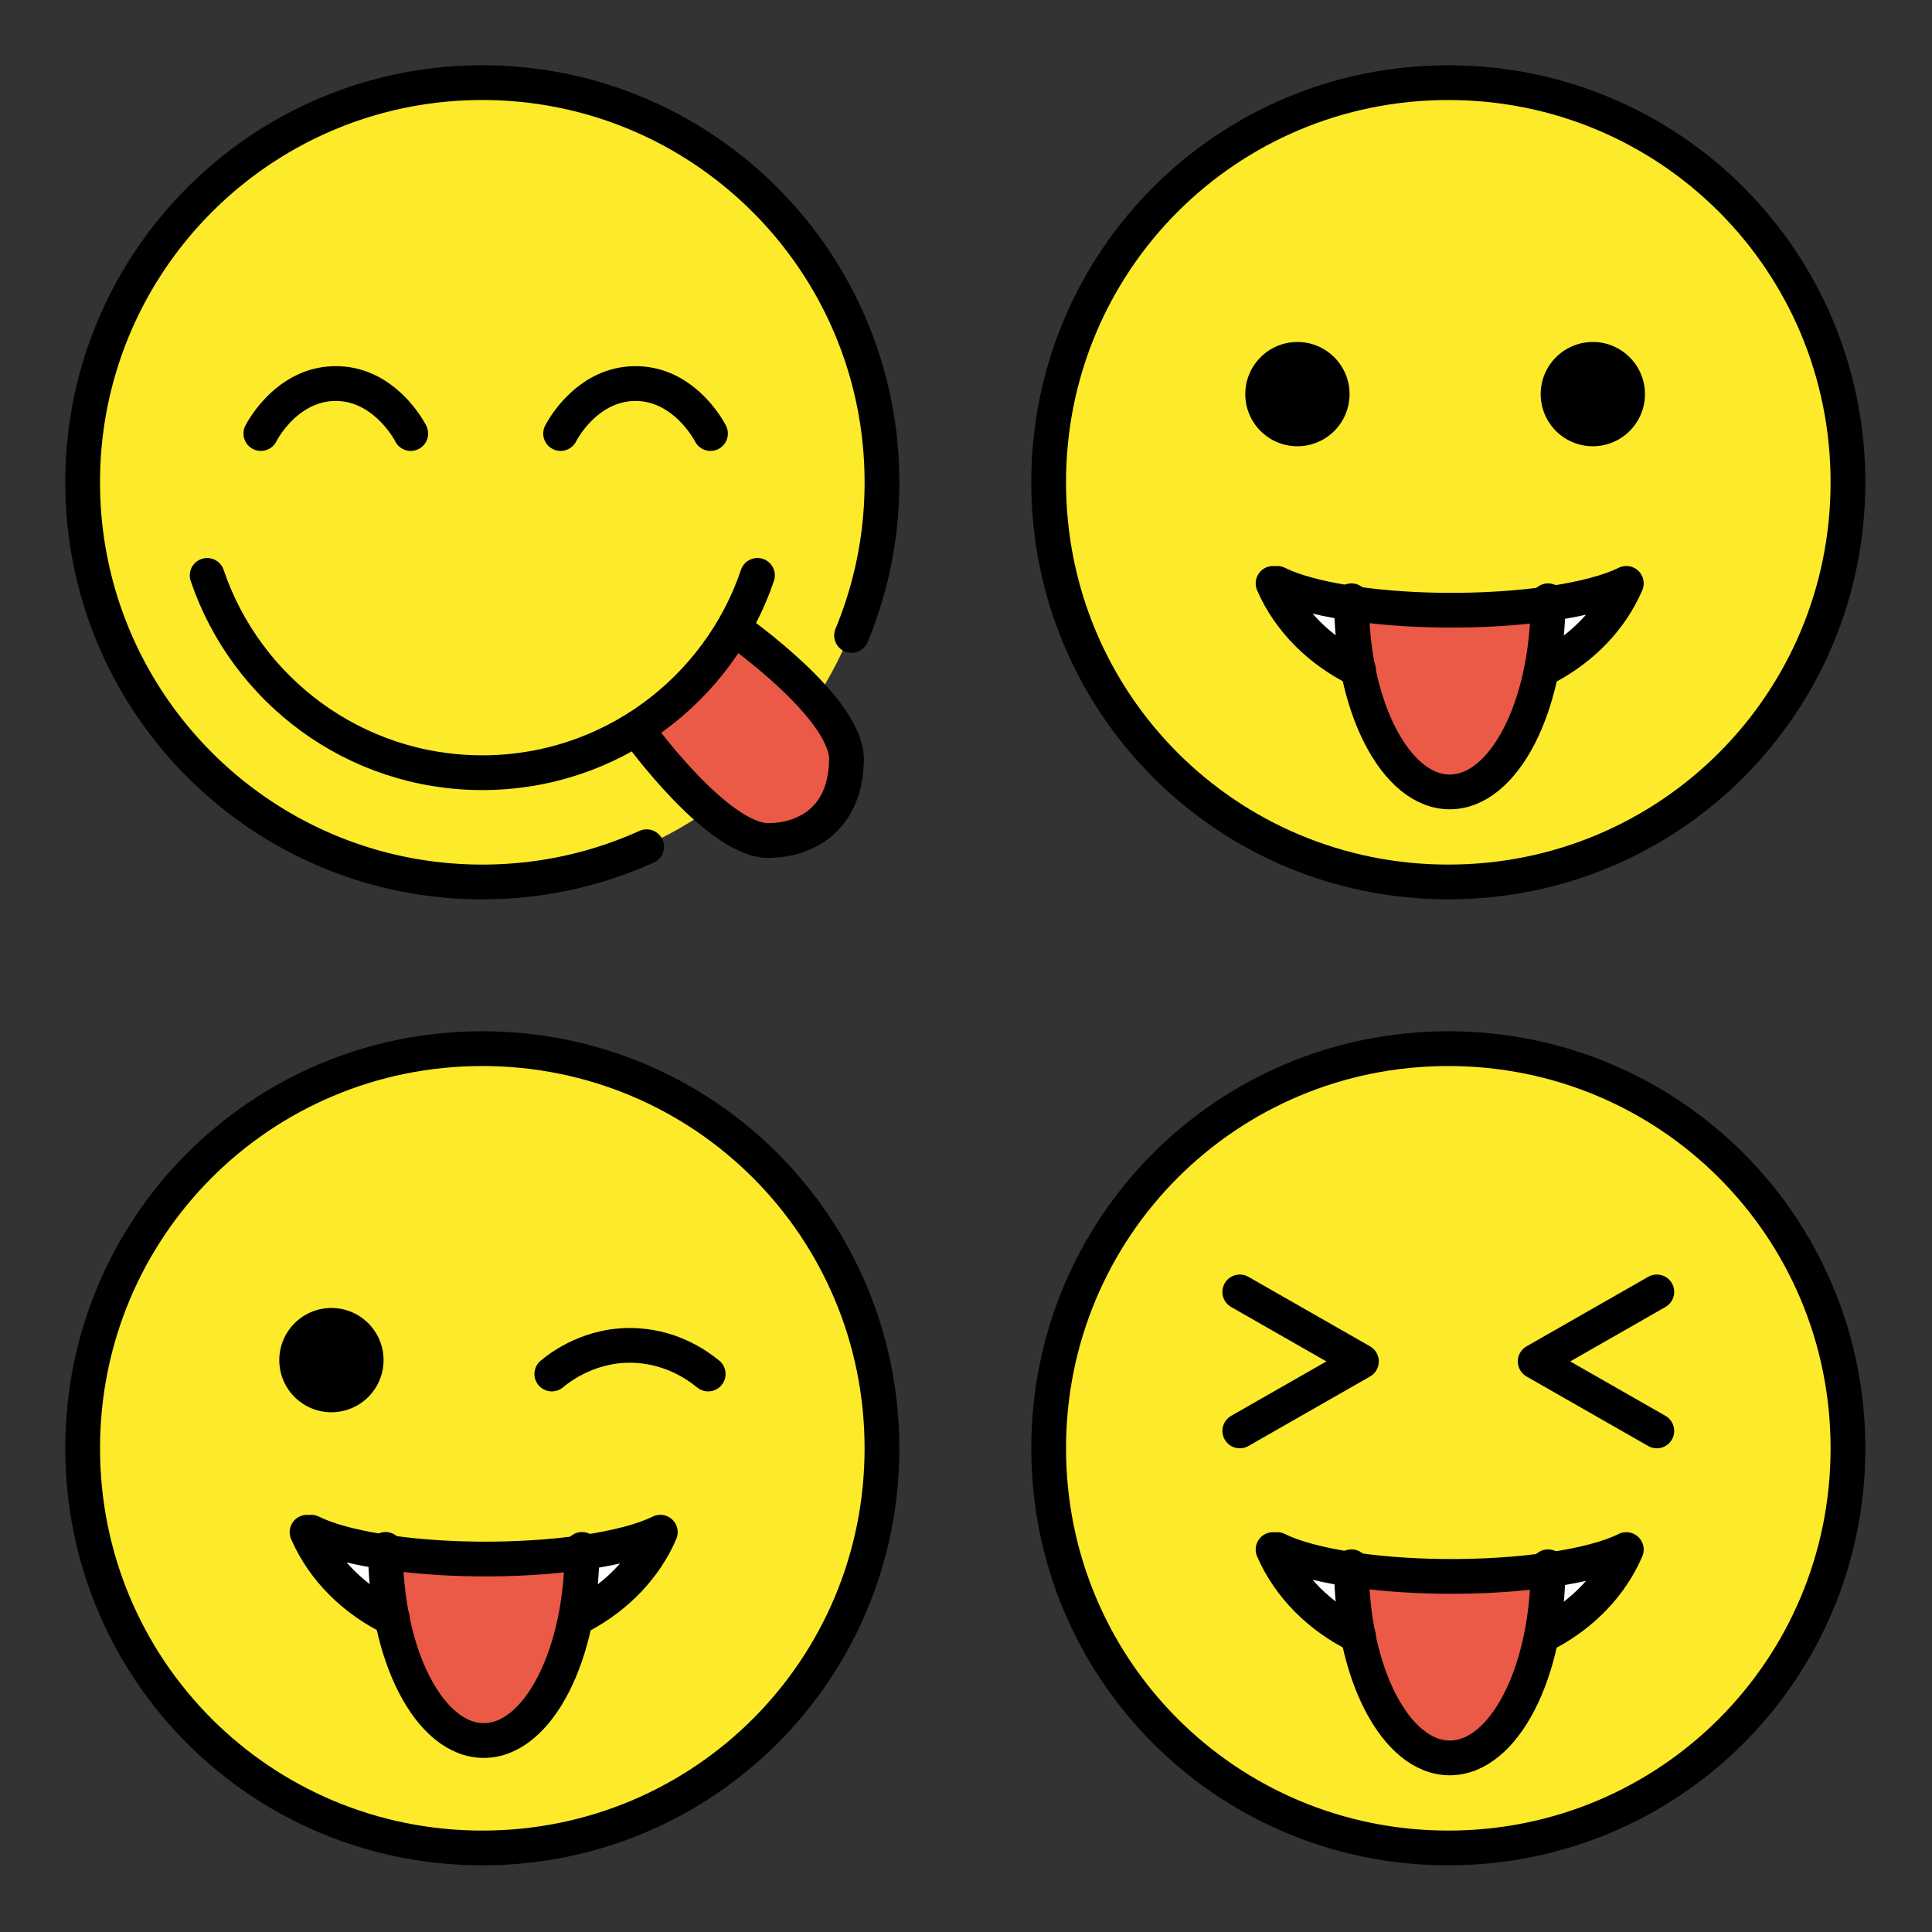 <svg xmlns="http://www.w3.org/2000/svg" xmlns:xlink="http://www.w3.org/1999/xlink" width="148" height="148"><rect width="100%" height="100%" fill="#333333" stroke="none"/><style><![CDATA[.B{stroke-linecap:round}.C{stroke-linejoin:round}.D{stroke-width:4.167}.E{stroke:none}.F{fill-rule:nonzero}.G{fill:none}.H{stroke-linejoin:miter}.I{overflow:visible}.J{fill:#fcea2b}.K{fill:#ea5a47}.L{stroke-linecap:butt}.M{stroke-miterlimit:10}]]></style><g fill="#fff" fill-rule="evenodd" stroke="#000"><svg width="64" height="64" x="5" y="5" viewBox="0 0 100.167 100.167"><use xlink:href="#A" x="2.083" y="2.083" class="B C"/><symbol id="A" class="I"><g class="E F"><path d="M0 47.917C0 21.449 21.309.14 47.777.14s47.777 21.309 47.777 47.777-21.309 47.777-47.777 47.777S0 74.386 0 47.917z" class="J"/><path d="M66.667 77.325l3.442 4.796 6.215 6.067 4.74 2.683 4.85-1.035 4.444-3.417 1.219-4.973-1.625-4.125-2.879-3.671-2.879-2.583-2.385-2.792-4.131-3.05-2.323 2.708-3.233 4.396z" class="K"/></g><path d="M92.188 66.279a47.77 47.77 0 0 0 3.646-18.363C95.833 21.452 74.379 0 47.917 0S0 21.452 0 47.917s21.452 47.917 47.917 47.917c7.021 0 13.692-1.51 19.702-4.225" class="B C D G M"/><path d="M39.342 44.154a2.09 2.09 0 0 1-1.867-1.152c-.021-.042-2.527-4.837-7.121-4.837-4.646 0-7.096 4.792-7.121 4.837-.515 1.029-1.767 1.446-2.796.931s-1.446-1.767-.931-2.796c.146-.292 3.654-7.142 10.848-7.142s10.702 6.848 10.848 7.142a2.09 2.09 0 0 1 .114 1.591 2.08 2.08 0 0 1-1.045 1.205 2.12 2.12 0 0 1-.927.219zm35.937 0a2.09 2.09 0 0 1-1.867-1.152c-.021-.042-2.527-4.837-7.121-4.837-4.646 0-7.096 4.792-7.121 4.837-.515 1.029-1.767 1.446-2.796.931s-1.446-1.767-.931-2.796c.146-.292 3.654-7.142 10.848-7.142s10.702 6.848 10.848 7.142a2.09 2.09 0 0 1 .114 1.591c-.174.525-.55.958-1.045 1.205a2.12 2.12 0 0 1-.927.219z" fill="#000" class="E F"/><g class="D G"><path d="M78.271 65.565s13.744 9.598 13.304 15.883l.004-.062c-.287 9.681-9.042 9.458-8.902 9.458-6.121.688-16.008-13.011-16.008-13.011" class="H L"/><path d="M14.929 59.079c4.654 13.75 17.663 23.654 32.988 23.654s28.338-9.902 32.99-23.658" class="B C"/></g></symbol></svg><svg width="64" height="64" x="79" y="5" viewBox="0 0 100.167 100.167"><use xlink:href="#B" x="2.083" y="2.083" class="B C"/><symbol id="B" class="I"><g class="E F"><use xlink:href="#D" class="J"/><use xlink:href="#E"/><use xlink:href="#C" class="K"/></g><use xlink:href="#F" class="D G H"/><path d="M36.077 37.344a6.25 6.25 0 0 1-12.5 0c0-3.448 2.802-6.25 6.25-6.25s6.25 2.802 6.25 6.25m35.417 0a6.25 6.25 0 1 1-12.5 0c0-3.448 2.802-6.25 6.25-6.25s6.25 2.802 6.25 6.25" fill="#000" class="E F"/><g class="D G"><path d="M37.15 70.395c-4.583-2.237-8.287-5.85-10.244-10.36m42.354 0c-1.812 4.215-5.167 7.677-9.369 9.948m-32.49-9.948c3.76 1.879 11.379 3.117 19.827 3.215 9.2.104 17.917-1.16 22.031-3.215" class="B C"/><use xlink:href="#C" x=".173" class="H L"/></g></symbol><defs><path id="C" d="M59.702 62.121c0 12.656-5.275 22.917-11.783 22.917s-11.783-10.26-11.783-22.917"/><path id="D" d="M48.333.658c-26.192 0-47.5 21.308-47.5 47.5s21.308 47.5 47.5 47.5 47.5-21.308 47.5-47.5-21.308-47.5-47.5-47.5z"/><path id="E" d="M59.891 69.986c4.204-2.271 7.558-5.729 9.369-9.948-4.136 2.052-12.829 3.319-22.029 3.215-8.448-.096-16.067-1.333-19.827-3.215h-.5c1.958 4.51 5.662 8.125 10.244 10.36"/><path id="F" d="M0 47.917C0 21.371 21.371 0 47.917 0s47.917 21.371 47.917 47.917-21.371 47.917-47.917 47.917S0 74.463 0 47.917z"/></defs></svg><svg width="64" height="64" x="5" y="79" viewBox="0 0 100.167 100.167"><use xlink:href="#G" x="2.083" y="2.083" class="B C"/><symbol id="G" class="I"><g class="E F"><use xlink:href="#D" class="J"/><use xlink:href="#E" y="-2.084"/><use xlink:href="#H" class="K"/></g><use xlink:href="#F" class="D G H"/><path d="M36.077 37.344a6.25 6.25 0 0 1-12.5 0c0-3.448 2.802-6.25 6.25-6.25s6.25 2.802 6.25 6.25" fill="#000" class="E F"/><g class="D G M"><path d="M56.25 39.01c.861-.717 4.679-3.75 10.208-3.408 4.5.263 7.5 2.569 8.542 3.408M37.15 68.333c-4.583-2.237-8.287-5.85-10.244-10.36m42.354 0c-1.812 4.215-5.167 7.677-9.369 9.948m-32.49-9.948c3.76 1.879 11.379 3.117 19.827 3.215 9.2.104 17.917-1.16 22.031-3.215" class="B C"/><use xlink:href="#H" x=".173" class="H L"/></g></symbol><defs><path id="H" d="M59.702 60.038c0 12.656-5.275 22.917-11.783 22.917s-11.783-10.26-11.783-22.917"/></defs></svg><svg width="64" height="64" x="79" y="79" viewBox="0 0 100.167 100.167"><use xlink:href="#I" x="2.083" y="2.083" class="B C"/><symbol id="I" class="I"><g class="E F"><use xlink:href="#D" class="J"/><use xlink:href="#E"/><use xlink:href="#J" class="K"/></g><g class="G"><use xlink:href="#F" class="D H"/><g class="C D M"><path d="M22.917 29.167L37.5 37.5l-14.583 8.333m50-16.667L58.334 37.5l14.583 8.333M37.15 70.417c-4.583-2.237-8.288-5.85-10.244-10.36m42.354 0c-1.812 4.215-5.167 7.677-9.369 9.948m-32.49-9.948c3.76 1.879 11.379 3.117 19.827 3.215 9.2.104 17.917-1.16 22.031-3.215" class="B"/><use xlink:href="#J" x=".173" class="L"/></g></g></symbol><defs><path id="J" d="M59.702 62.121c0 12.656-5.275 22.917-11.783 22.917s-11.783-10.26-11.783-22.917"/></defs></svg></g></svg>